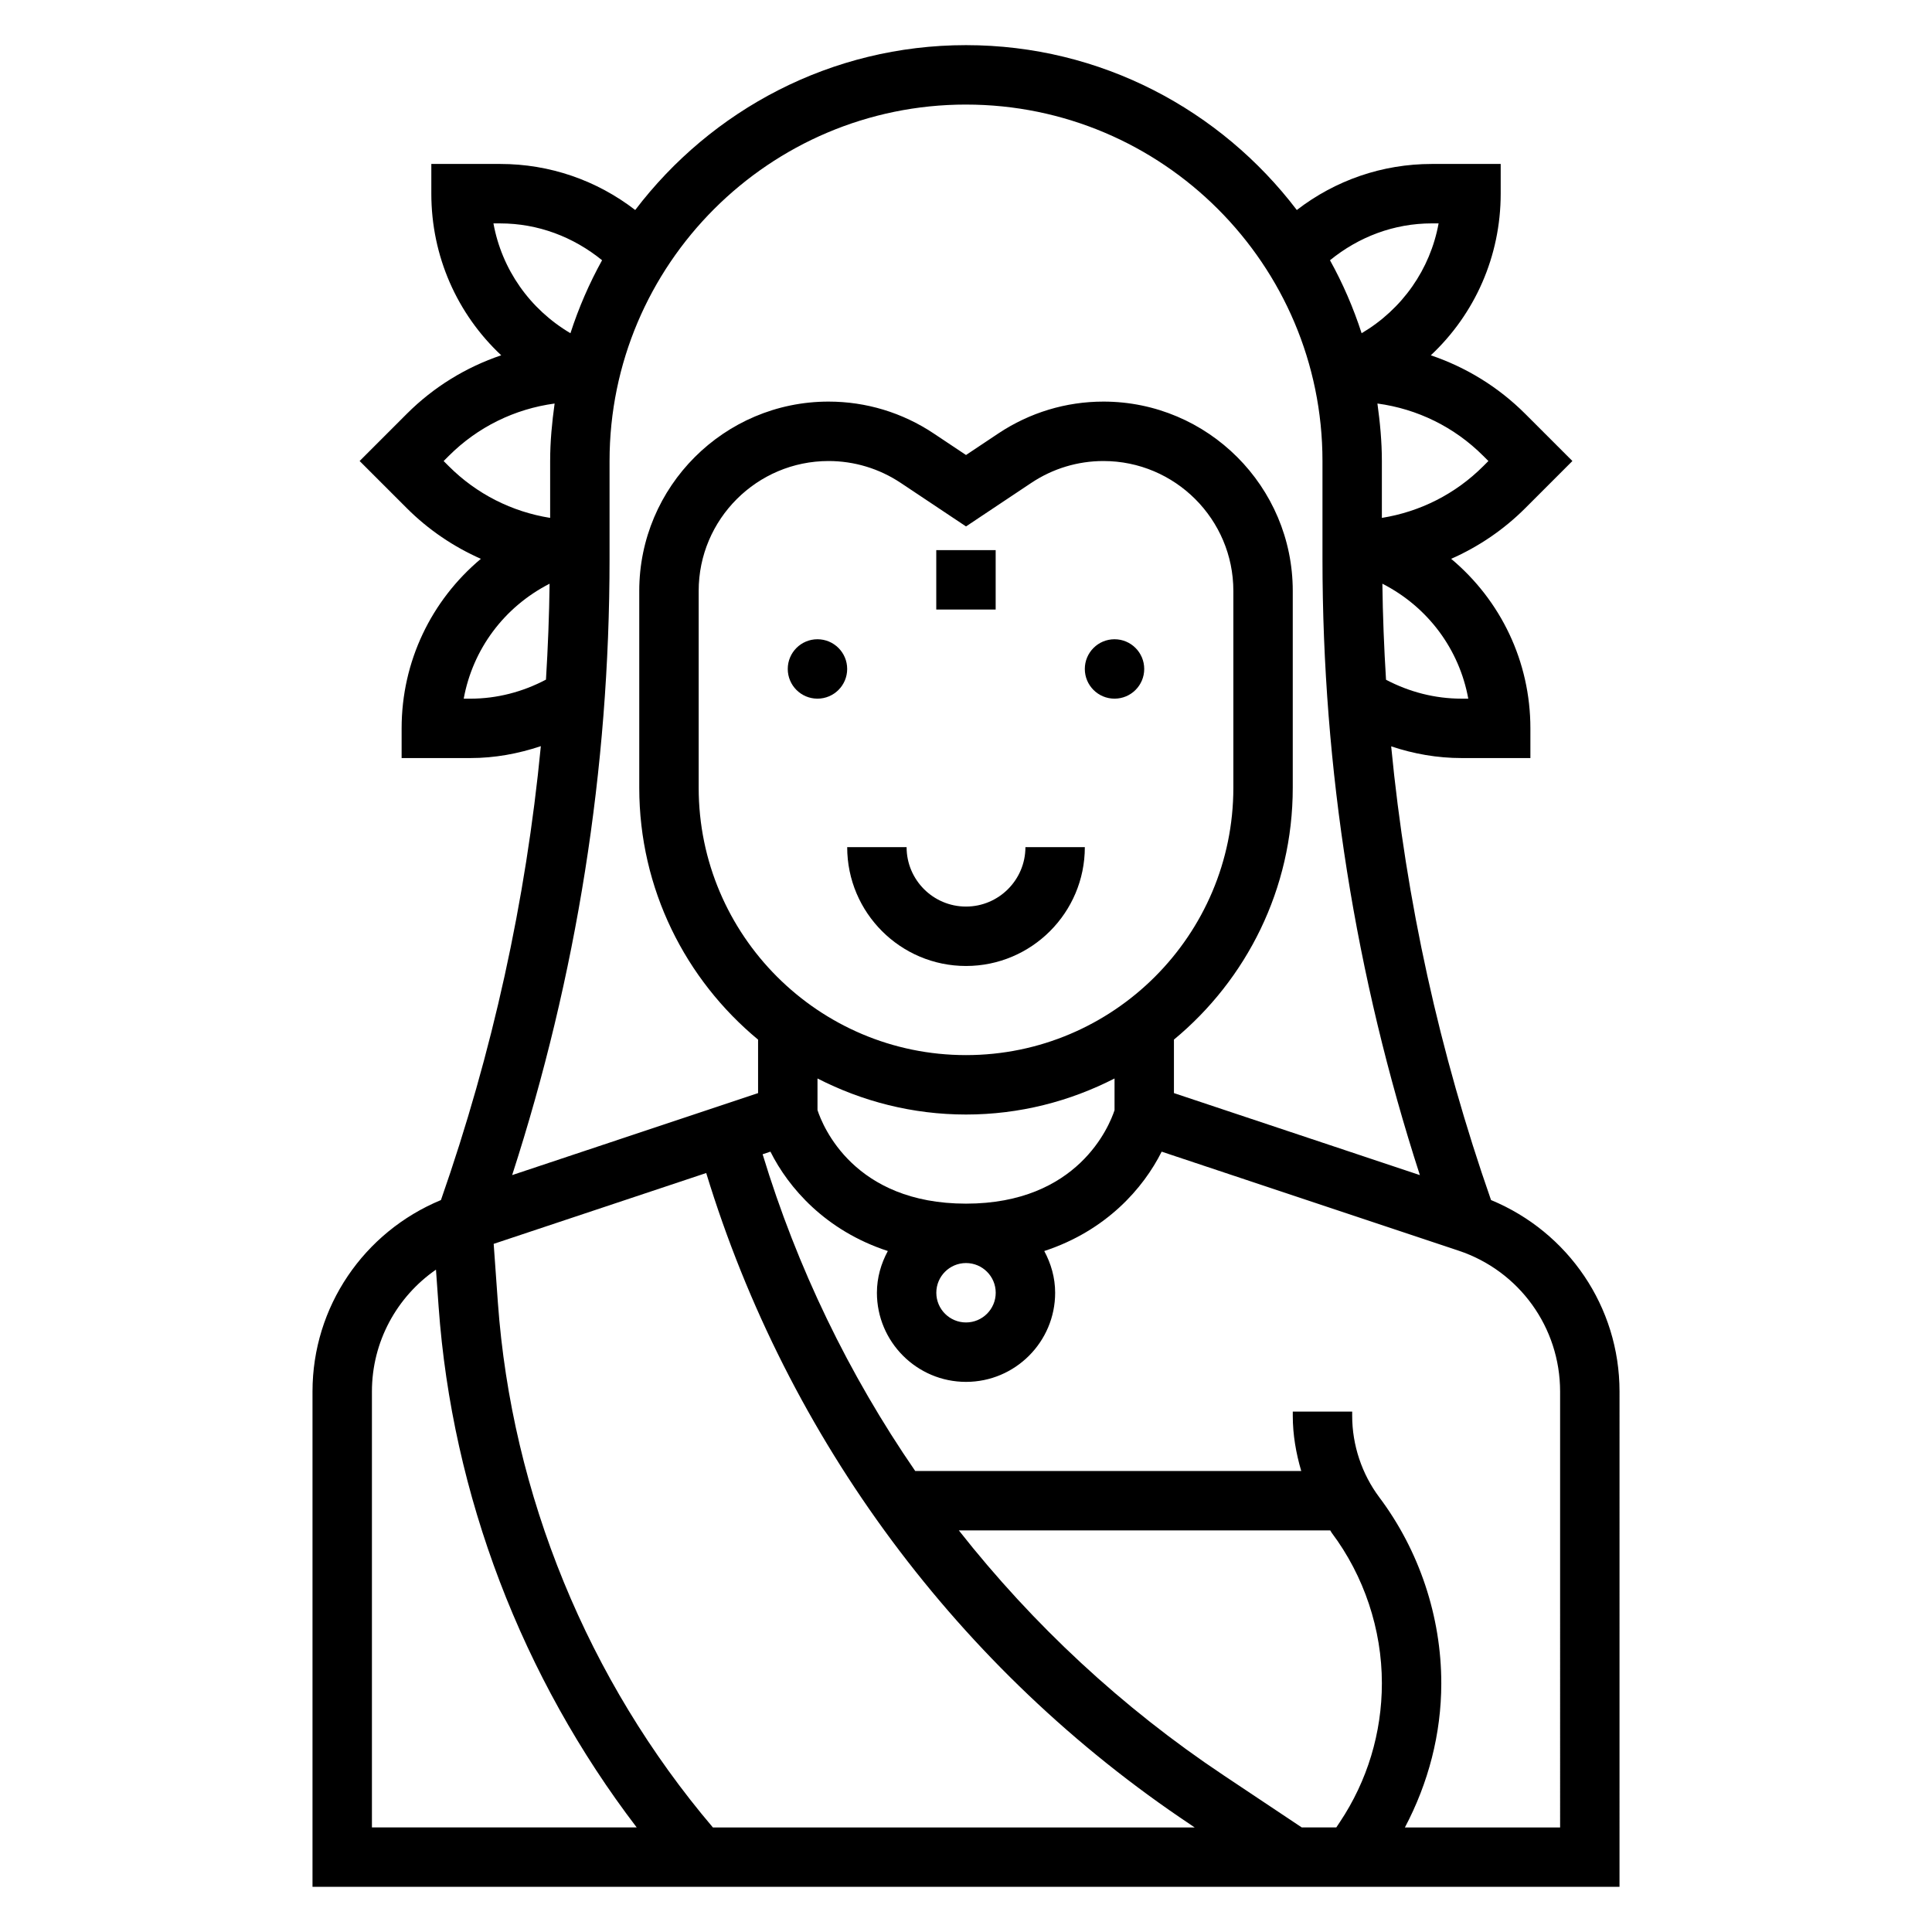 <?xml version="1.0" encoding="UTF-8"?>
<!-- Uploaded to: ICON Repo, www.iconrepo.com, Generator: ICON Repo Mixer Tools -->
<svg fill="#000000" width="800px" height="800px" version="1.1" viewBox="144 144 512 512" xmlns="http://www.w3.org/2000/svg">
 <g>
  <path d="m539.14 462.03c-13.648-39.039-22.516-79.285-26.465-120.24 5.973 2 12.23 3.102 18.641 3.102h18.254v-7.871c0-17.703-7.848-33.914-20.996-44.926 7.227-3.195 13.895-7.684 19.648-13.438l12.48-12.484-12.484-12.484c-7.156-7.156-15.719-12.375-25.039-15.531 11.672-10.93 18.52-26.246 18.52-42.836v-7.871h-18.254c-13.121 0-25.551 4.32-35.777 12.203-20.156-26.488-51.895-43.691-87.664-43.691s-67.512 17.199-87.664 43.691c-10.219-7.879-22.656-12.203-35.777-12.203h-18.258v7.871c0 16.586 6.848 31.906 18.523 42.832-9.32 3.156-17.879 8.367-25.039 15.531l-12.484 12.488 12.484 12.484c5.754 5.754 12.422 10.242 19.648 13.438-13.148 11.012-21.004 27.219-21.004 44.926v7.871h18.254c6.391 0 12.648-1.148 18.641-3.156-3.953 40.965-12.816 81.23-26.473 120.29-20.457 8.477-34.039 28.305-34.039 50.727v131.27h346.37l0.004-131.27c0-22.422-13.578-42.25-34.047-50.727zm-6.031-132.88h-1.801c-7.039 0-13.832-1.77-19.996-5.008-0.527-8.461-0.859-16.949-0.969-25.457 12.117 6.188 20.383 17.43 22.766 30.465zm5.332-62.973-1.355 1.355c-7.391 7.391-16.742 12.082-26.875 13.715v-15.07c0-5.18-0.488-10.242-1.18-15.242 10.578 1.434 20.371 6.203 28.055 13.887zm-14.996-62.977h1.801c-2.219 12.172-9.605 22.719-20.402 29.109-2.188-6.754-4.992-13.227-8.383-19.34 7.633-6.219 16.992-9.77 26.984-9.77zm-123.44-31.488c52.09 0 94.465 42.375 94.465 94.465v25.938c0 55.68 8.723 110.51 25.812 163.3l-65.176-21.734v-14.176c19.215-15.895 31.488-39.91 31.488-66.746v-52.168c0-27.656-22.504-50.164-50.168-50.164-9.934 0-19.547 2.914-27.828 8.422l-8.594 5.731-8.598-5.731c-8.281-5.512-17.895-8.422-27.828-8.422-27.66 0-50.168 22.508-50.168 50.168v52.168c0 26.828 12.273 50.844 31.488 66.746v14.176l-65.172 21.727c17.09-52.793 25.812-107.62 25.812-163.3v-25.938c0-52.09 42.375-94.465 94.465-94.465zm39.359 266.5c-1.355 4.102-9.629 24.766-39.359 24.766-29.684 0-37.957-20.516-39.359-24.789v-8.383c11.82 6.059 25.18 9.555 39.359 9.555 14.176 0 27.535-3.496 39.359-9.555zm-31.488 48.379c0 4.344-3.527 7.871-7.871 7.871s-7.871-3.527-7.871-7.871 3.527-7.871 7.871-7.871 7.871 3.527 7.871 7.871zm89.055 63.637c8.566 11.418 13.281 25.57 13.281 39.844 0 13.152-3.848 25.883-11.148 36.816l-0.934 1.402h-9.148l-20.727-13.824c-26.859-17.902-50.469-39.887-70.156-64.898h98.426c0.148 0.215 0.258 0.449 0.406 0.66zm-37.406 77.336 1.078 0.727h-127.68c-33.07-38.934-53.332-88.16-56.984-139.14l-1.109-15.516 56.324-18.773c21.535 70.543 66.91 131.73 128.38 172.7zm-59.52-203.95c-39.07 0-70.848-31.781-70.848-70.848v-52.168c-0.004-18.98 15.441-34.422 34.422-34.422 6.809 0 13.414 2 19.098 5.777l17.328 11.555 17.328-11.555c5.68-3.781 12.285-5.777 19.094-5.777 18.98 0 34.426 15.441 34.426 34.422v52.168c0 39.07-31.781 70.848-70.848 70.848zm-123.44-220.41c9.988 0 19.348 3.551 26.992 9.762-3.387 6.117-6.195 12.586-8.383 19.34-10.801-6.383-18.188-16.934-20.406-29.102zm-14.996 62.977 1.355-1.355c7.684-7.684 17.477-12.453 28.055-13.887-0.695 5-1.184 10.062-1.184 15.242v15.066c-10.133-1.621-19.484-6.32-26.875-13.715zm7.121 62.973h-1.801c2.387-13.043 10.652-24.27 22.758-30.465-0.109 8.492-0.441 16.973-0.961 25.418-6.164 3.254-12.98 5.047-19.996 5.047zm-26.125 183.61c0-13.152 6.551-25.074 16.973-32.293l0.699 9.801c3.566 49.949 22.145 98.297 52.492 138.01l-70.164 0.004zm314.88 115.53h-41.133c6.223-11.77 9.645-24.781 9.645-38.219 0-17.656-5.832-35.156-16.43-49.277-4.633-6.191-7.184-13.852-7.184-21.574v-1.141h-15.742v1.141c0 4.961 0.844 9.863 2.242 14.602l-102.3 0.004c-17.602-25.578-31.301-53.859-40.438-83.938l2.07-0.691c4.785 9.582 14.602 20.934 31.109 26.332-1.789 3.316-2.891 7.047-2.891 11.062 0 13.02 10.598 23.617 23.617 23.617s23.617-10.598 23.617-23.617c0-4.016-1.102-7.746-2.883-11.059 16.5-5.406 26.324-16.75 31.109-26.332l78.68 26.23c16.098 5.359 26.914 20.363 26.914 37.328z"/>
  <path d="m447.23 321.28c0 4.348-3.523 7.871-7.871 7.871s-7.871-3.523-7.871-7.871 3.523-7.871 7.871-7.871 7.871 3.523 7.871 7.871"/>
  <path d="m368.51 321.28c0 4.348-3.527 7.871-7.875 7.871-4.348 0-7.871-3.523-7.871-7.871s3.523-7.871 7.871-7.871c4.348 0 7.875 3.523 7.875 7.871"/>
  <path d="m392.12 289.79h15.742v15.742h-15.742z"/>
  <path d="m400 384.25c-8.684 0-15.742-7.062-15.742-15.742h-15.742c0 17.367 14.121 31.488 31.488 31.488 17.367 0 31.488-14.121 31.488-31.488h-15.742c-0.008 8.68-7.07 15.742-15.75 15.742z"/>
 </g>
</svg>